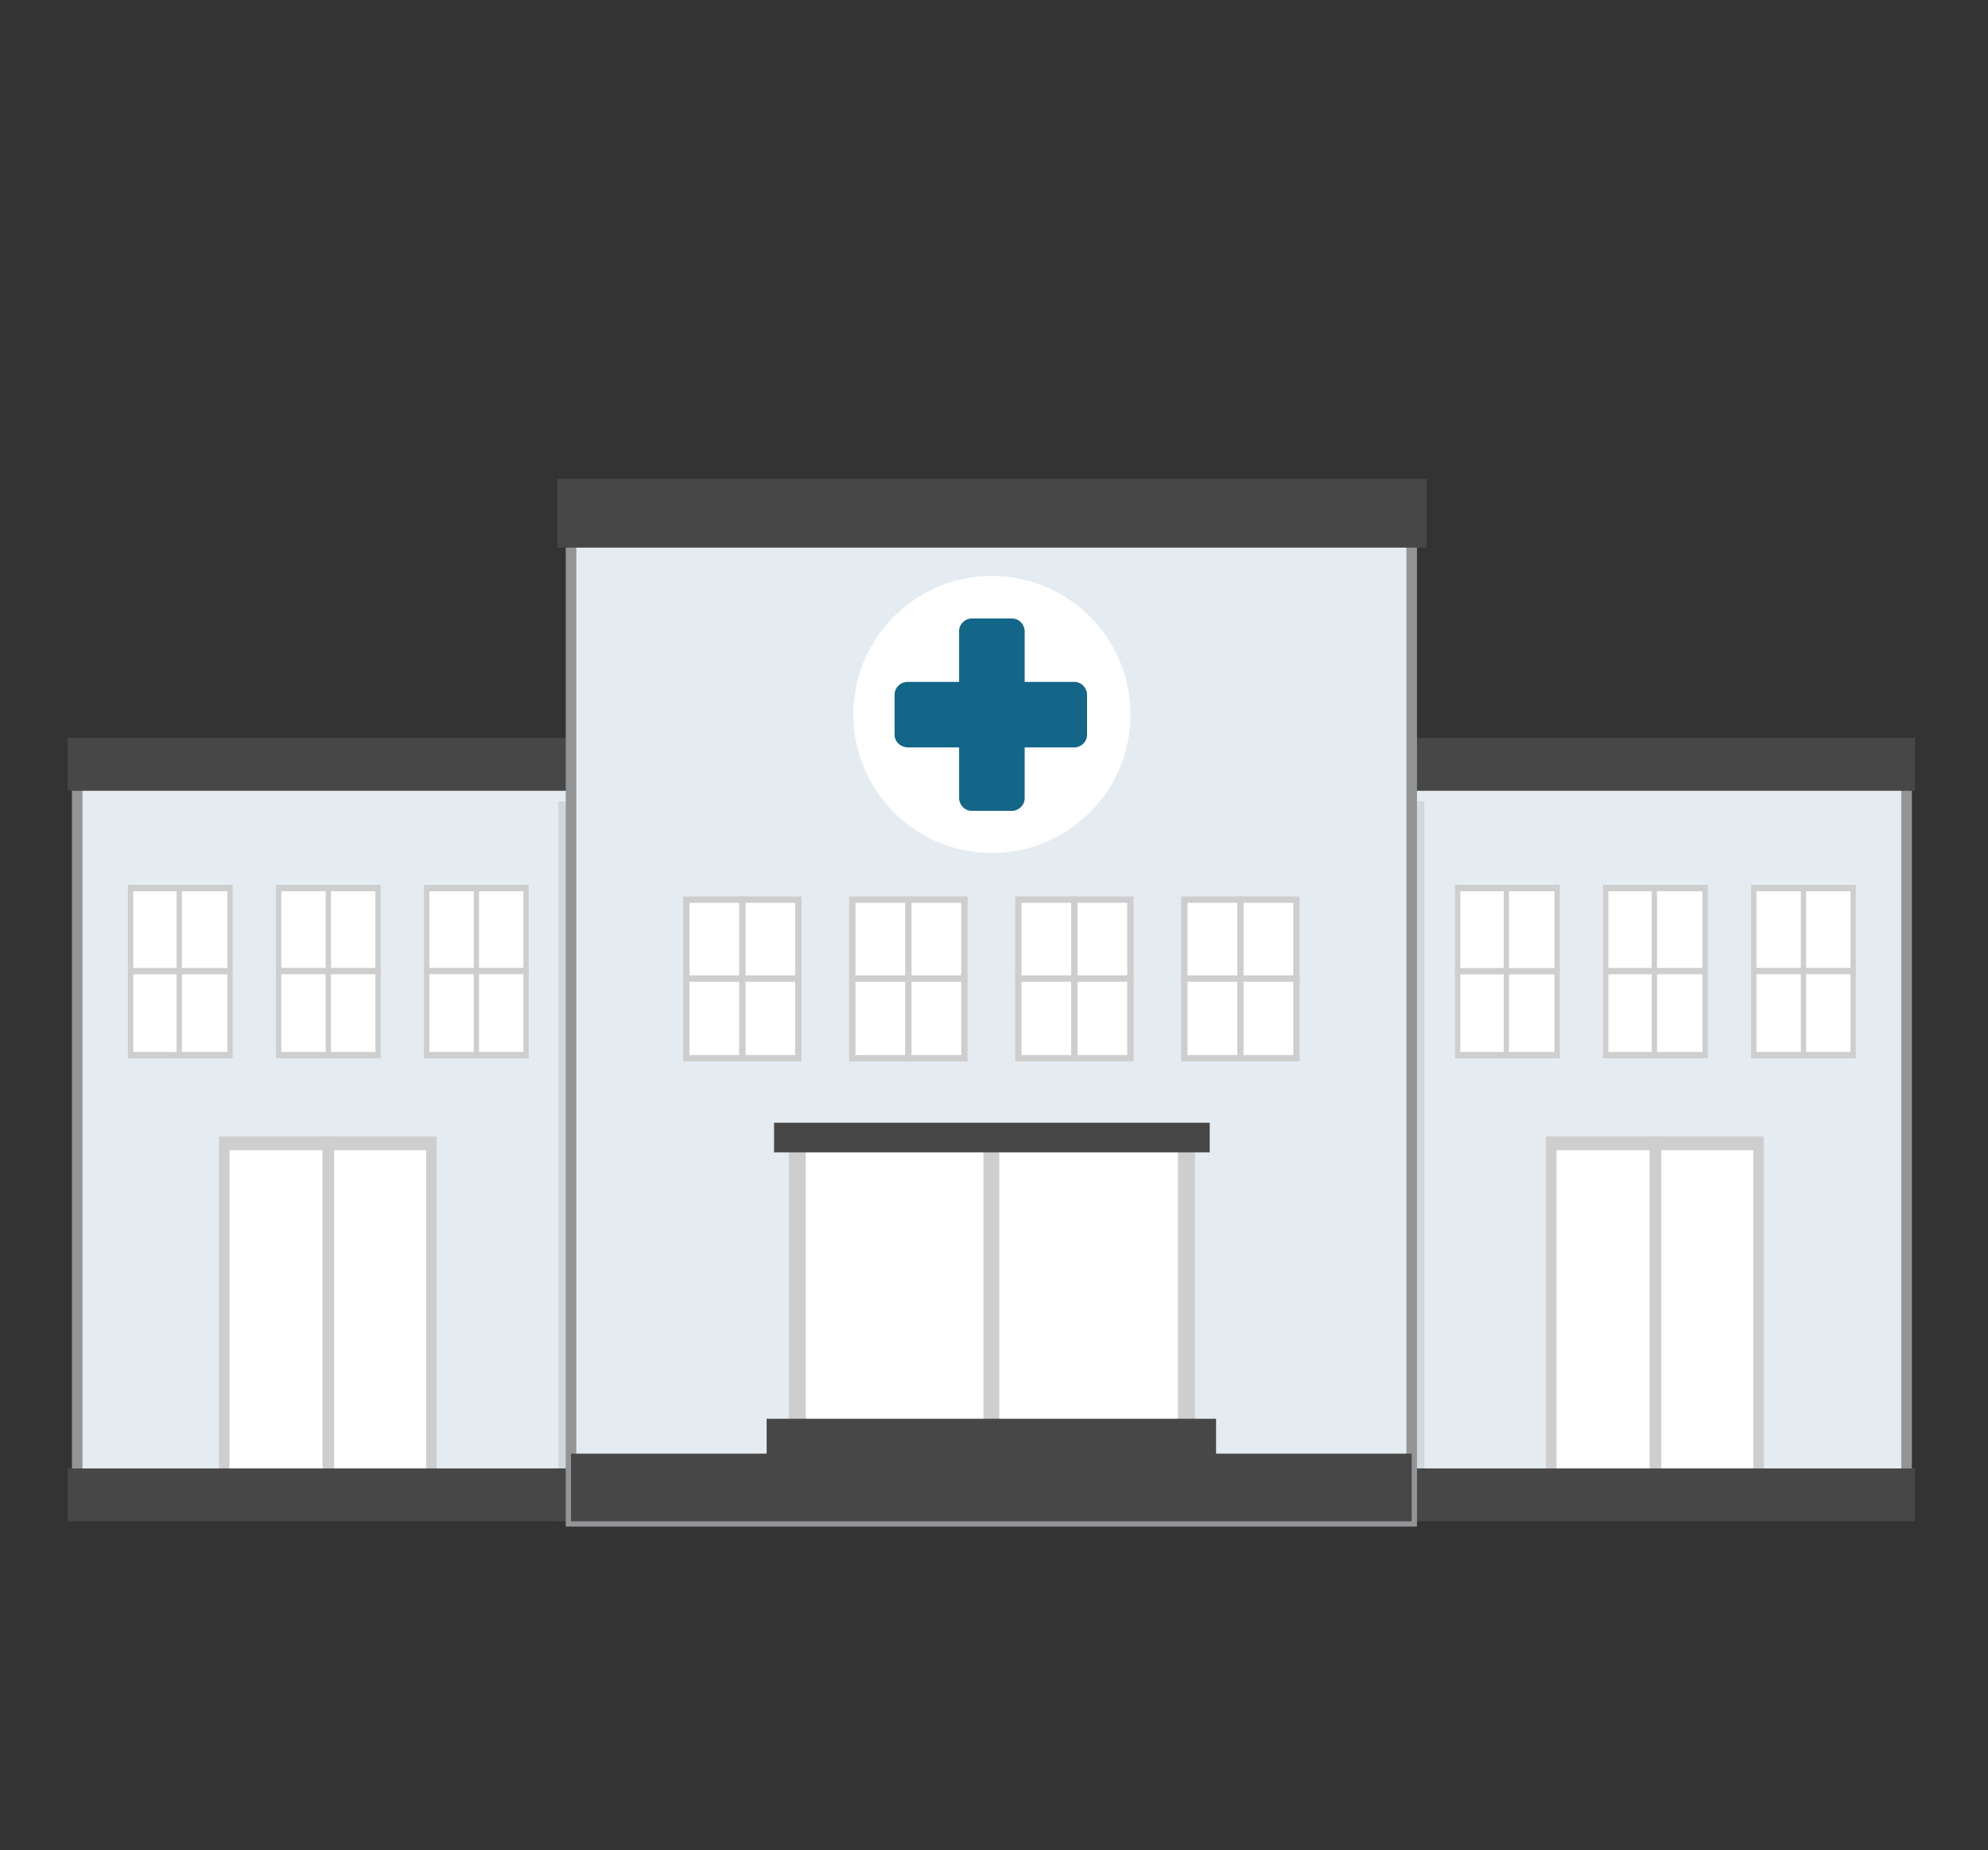 <?xml version="1.0" encoding="UTF-8"?> <!-- Generator: Adobe Illustrator 27.9.0, SVG Export Plug-In . SVG Version: 6.00 Build 0) --> <svg xmlns="http://www.w3.org/2000/svg" xmlns:xlink="http://www.w3.org/1999/xlink" version="1.1" id="Layer_1" x="0px" y="0px" viewBox="0 0 188 175" style="enable-background:new 0 0 188 175;" xml:space="preserve"><rect x="0" y="0" width="188" height="175" fill="#333333" stroke="none"/> <style type="text/css"> .st0{fill:#E4ECF1;stroke:#929496;} .st1{fill:#474747;} .st2{fill:#CECECE;} .st3{fill:#FFFFFF;} .st4{opacity:0.12;fill:#474747;} .st5{fill:#146688;} </style> <g> <g> <g> <rect x="7.3" y="72.1" class="st0" width="47.5" height="70.8"></rect> <rect x="6.4" y="69.8" class="st1" width="49.2" height="5"></rect> <g> <rect x="20.7" y="107.5" class="st2" width="20.6" height="34.9"></rect> <rect x="21.7" y="108.8" class="st3" width="18.6" height="32.3"></rect> <rect x="30.5" y="107.5" class="st2" width="1.1" height="34.9"></rect> </g> <g> <g> <rect x="12.1" y="83.7" class="st2" width="9.9" height="16.4"></rect> <rect x="12.6" y="84.3" class="st3" width="8.9" height="15.2"></rect> <rect x="16.7" y="83.7" class="st2" width="0.5" height="16.4"></rect> <rect x="16.7" y="86.9" transform="matrix(-1.836970e-16 1 -1 -1.836970e-16 108.892 74.858)" class="st2" width="0.6" height="9.9"></rect> </g> <g> <rect x="26.1" y="83.7" class="st2" width="9.9" height="16.4"></rect> <rect x="26.6" y="84.3" class="st3" width="8.9" height="15.2"></rect> <rect x="30.8" y="83.7" class="st2" width="0.5" height="16.4"></rect> <rect x="30.7" y="86.9" transform="matrix(-1.836970e-16 1 -1 -1.836970e-16 122.898 60.852)" class="st2" width="0.6" height="9.9"></rect> </g> <g> <rect x="40.1" y="83.7" class="st2" width="9.9" height="16.4"></rect> <rect x="40.6" y="84.3" class="st3" width="8.9" height="15.2"></rect> <rect x="44.8" y="83.7" class="st2" width="0.5" height="16.4"></rect> <rect x="44.7" y="86.9" transform="matrix(-1.836970e-16 1 -1 -1.836970e-16 136.905 46.846)" class="st2" width="0.6" height="9.9"></rect> </g> </g> <rect x="6.4" y="138.9" class="st1" width="49.2" height="5"></rect> </g> <g> <rect x="132.8" y="72.1" class="st0" width="47.5" height="70.8"></rect> <rect x="131.9" y="69.8" class="st1" width="49.2" height="5"></rect> <g> <rect x="146.2" y="107.5" class="st2" width="20.6" height="34.9"></rect> <rect x="147.2" y="108.8" class="st3" width="18.6" height="32.3"></rect> <rect x="156" y="107.5" class="st2" width="1.1" height="34.9"></rect> </g> <g> <g> <rect x="137.6" y="83.7" class="st2" width="9.9" height="16.4"></rect> <rect x="138.1" y="84.3" class="st3" width="8.9" height="15.2"></rect> <rect x="142.2" y="83.7" class="st2" width="0.5" height="16.4"></rect> <rect x="142.2" y="86.9" transform="matrix(-1.836970e-16 1 -1 -1.836970e-16 234.387 -50.636)" class="st2" width="0.6" height="9.9"></rect> </g> <g> <rect x="151.6" y="83.7" class="st2" width="9.9" height="16.4"></rect> <rect x="152.1" y="84.3" class="st3" width="8.9" height="15.2"></rect> <rect x="156.2" y="83.7" class="st2" width="0.5" height="16.4"></rect> <rect x="156.2" y="86.9" transform="matrix(-1.836970e-16 1 -1 -1.836970e-16 248.393 -64.643)" class="st2" width="0.6" height="9.9"></rect> </g> <g> <rect x="165.6" y="83.7" class="st2" width="9.9" height="16.4"></rect> <rect x="166.1" y="84.3" class="st3" width="8.9" height="15.2"></rect> <rect x="170.3" y="83.7" class="st2" width="0.5" height="16.4"></rect> <rect x="170.2" y="86.9" transform="matrix(-1.836970e-16 1 -1 -1.836970e-16 262.399 -78.649)" class="st2" width="0.6" height="9.9"></rect> </g> </g> <rect x="131.9" y="138.9" class="st1" width="49.2" height="5"></rect> </g> </g> <rect x="52.8" y="75.8" class="st4" width="81.9" height="68.1"></rect> <g> <rect x="54" y="46.6" class="st0" width="79.5" height="97.3"></rect> <g> <g> <rect x="74.6" y="106.8" class="st2" width="38.4" height="30.6"></rect> <rect x="76.2" y="108.1" class="st3" width="35.2" height="28"></rect> <rect x="93" y="107" class="st2" width="1.5" height="30.2"></rect> </g> <rect x="72.5" y="134.2" class="st1" width="42.5" height="4"></rect> <rect x="73.2" y="106.2" class="st1" width="41.2" height="2.8"></rect> </g> <g> <g> <rect x="64.6" y="84.8" class="st2" width="11.2" height="15.6"></rect> <rect x="65.2" y="85.4" class="st3" width="10" height="14.4"></rect> <rect x="69.9" y="84.8" class="st2" width="0.6" height="15.6"></rect> <rect x="69.9" y="87" transform="matrix(-1.836970e-16 1 -1 -1.836970e-16 162.802 22.362)" class="st2" width="0.6" height="11.2"></rect> </g> <g> <rect x="80.3" y="84.8" class="st2" width="11.2" height="15.6"></rect> <rect x="80.9" y="85.4" class="st3" width="10" height="14.4"></rect> <rect x="85.6" y="84.8" class="st2" width="0.6" height="15.6"></rect> <rect x="85.6" y="87" transform="matrix(-1.836970e-16 1 -1 -1.836970e-16 178.502 6.662)" class="st2" width="0.6" height="11.2"></rect> </g> <g> <rect x="96" y="84.8" class="st2" width="11.2" height="15.6"></rect> <rect x="96.6" y="85.4" class="st3" width="10" height="14.4"></rect> <rect x="101.3" y="84.8" class="st2" width="0.6" height="15.6"></rect> <rect x="101.3" y="87" transform="matrix(-1.836970e-16 1 -1 -1.836970e-16 194.202 -9.039)" class="st2" width="0.6" height="11.2"></rect> </g> <g> <rect x="111.7" y="84.8" class="st2" width="11.2" height="15.6"></rect> <rect x="112.3" y="85.4" class="st3" width="10" height="14.4"></rect> <rect x="117" y="84.8" class="st2" width="0.6" height="15.6"></rect> <rect x="117" y="87" transform="matrix(-1.836970e-16 1 -1 -1.836970e-16 209.902 -24.739)" class="st2" width="0.6" height="11.2"></rect> </g> </g> <rect x="54" y="137.5" class="st1" width="79.5" height="6.4"></rect> <rect x="52.7" y="45.3" class="st1" width="82.2" height="6.5"></rect> <g> <ellipse transform="matrix(0.821 -0.571 0.571 0.821 -21.808 65.642)" class="st3" cx="93.8" cy="67.6" rx="13.1" ry="13.1"></ellipse> <g> <path class="st5" d="M95.7,76.7h-3.8c-0.7,0-1.2-0.6-1.2-1.2V59.7c0-0.7,0.6-1.2,1.2-1.2h3.8c0.7,0,1.2,0.6,1.2,1.2v15.8 C96.9,76.2,96.3,76.7,95.7,76.7z"></path> <path class="st5" d="M84.6,69.5v-3.8c0-0.7,0.6-1.2,1.2-1.2h15.8c0.7,0,1.2,0.6,1.2,1.2v3.8c0,0.7-0.6,1.2-1.2,1.2H85.9 C85.2,70.7,84.6,70.2,84.6,69.5z"></path> </g> </g> </g> </g> </svg> 